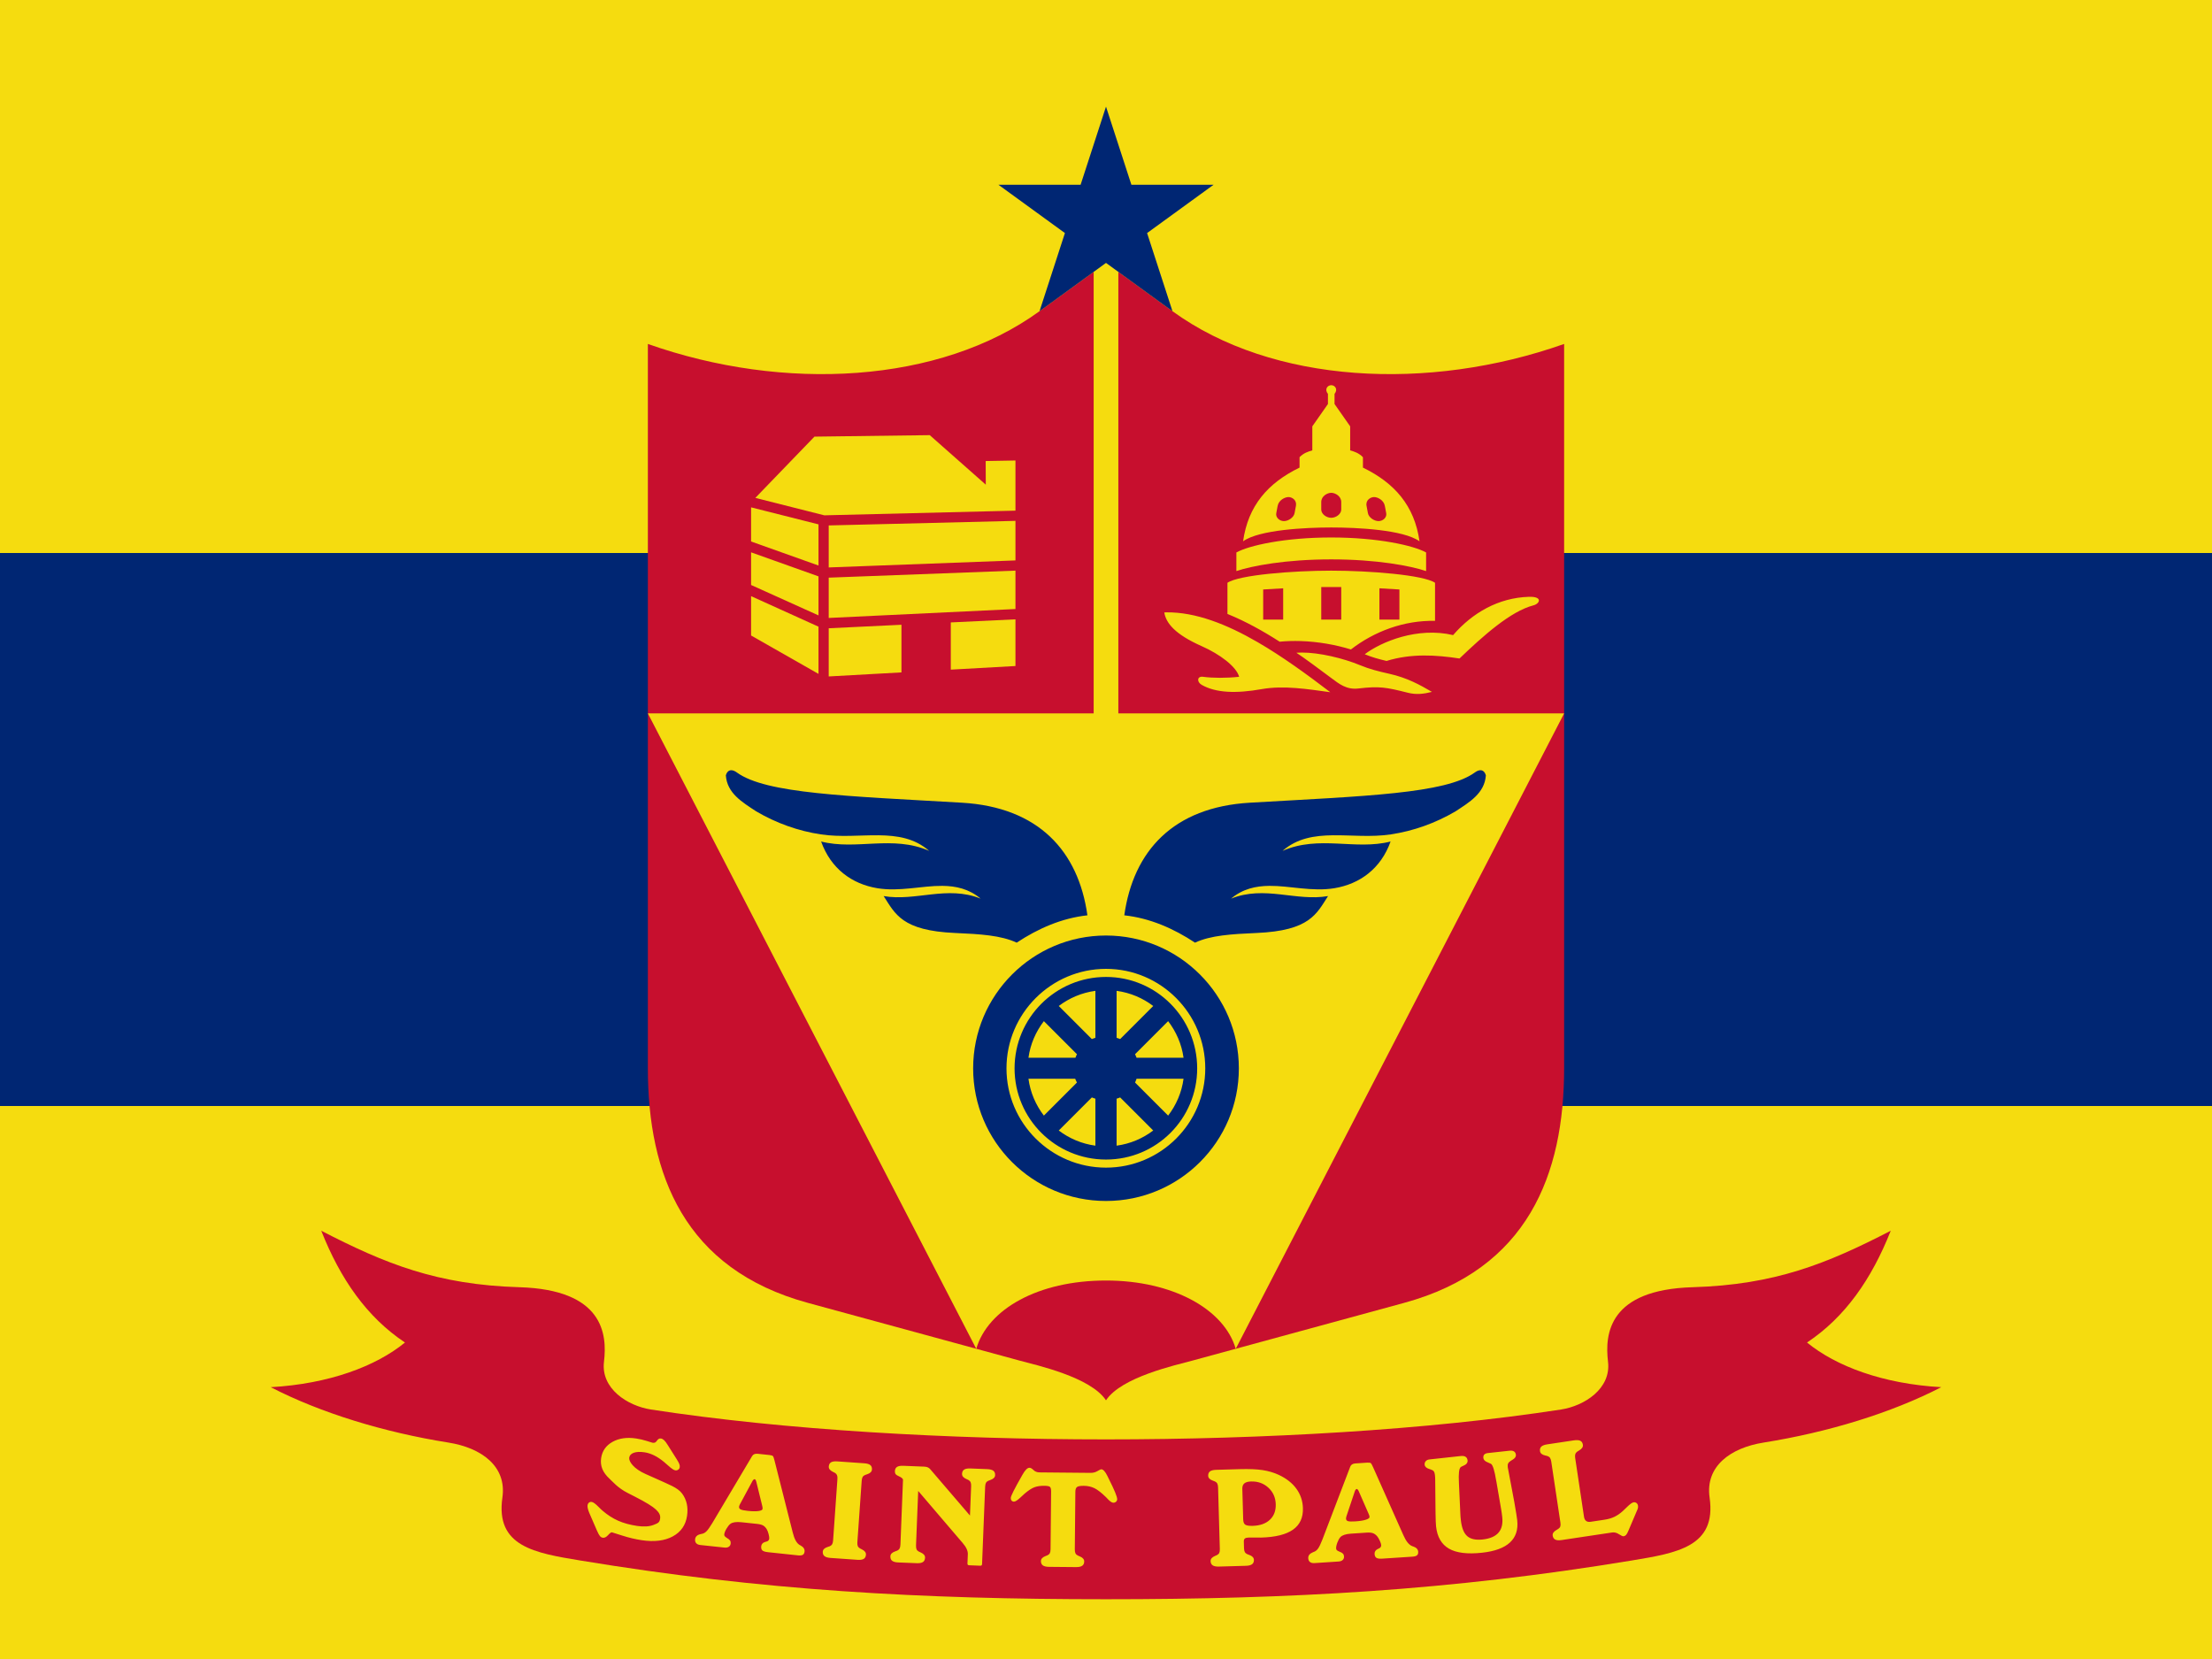 <?xml version="1.0" encoding="UTF-8" standalone="no"?>
<!-- Created with Inkscape (http://www.inkscape.org/) -->
<svg
   xmlns:dc="http://purl.org/dc/elements/1.1/"
   xmlns:cc="http://creativecommons.org/ns#"
   xmlns:rdf="http://www.w3.org/1999/02/22-rdf-syntax-ns#"
   xmlns:svg="http://www.w3.org/2000/svg"
   xmlns="http://www.w3.org/2000/svg"
   xmlns:sodipodi="http://sodipodi.sourceforge.net/DTD/sodipodi-0.dtd"
   xmlns:inkscape="http://www.inkscape.org/namespaces/inkscape"
   width="650"
   height="487.5"
   id="svg2"
   sodipodi:version="0.32"
   inkscape:version="0.46"
   version="1.0"
   sodipodi:docname="Flag of St. Paul, Minnesota.svg"
   sodipodi:docbase="F:\"
   inkscape:output_extension="org.inkscape.output.svg.inkscape">
  <defs
     id="defs4">
    <inkscape:perspective
       sodipodi:type="inkscape:persp3d"
       inkscape:vp_x="0 : 526.18109 : 1"
       inkscape:vp_y="0 : 1000 : 0"
       inkscape:vp_z="744.09448 : 526.18109 : 1"
       inkscape:persp3d-origin="372.04724 : 350.78739 : 1"
       id="perspective10" />
    <inkscape:perspective
       id="perspective2953"
       inkscape:persp3d-origin="372.04724 : 350.78739 : 1"
       inkscape:vp_z="744.09448 : 526.18109 : 1"
       inkscape:vp_y="0 : 1000 : 0"
       inkscape:vp_x="0 : 526.18109 : 1"
       sodipodi:type="inkscape:persp3d" />
    <inkscape:perspective
       id="perspective3037"
       inkscape:persp3d-origin="372.04724 : 350.78739 : 1"
       inkscape:vp_z="744.09448 : 526.18109 : 1"
       inkscape:vp_y="0 : 1000 : 0"
       inkscape:vp_x="0 : 526.18109 : 1"
       sodipodi:type="inkscape:persp3d" />
    <inkscape:perspective
       id="perspective3087"
       inkscape:persp3d-origin="372.04724 : 350.78739 : 1"
       inkscape:vp_z="744.09448 : 526.18109 : 1"
       inkscape:vp_y="0 : 1000 : 0"
       inkscape:vp_x="0 : 526.18109 : 1"
       sodipodi:type="inkscape:persp3d" />
    <inkscape:perspective
       id="perspective4372"
       inkscape:persp3d-origin="372.04724 : 350.78739 : 1"
       inkscape:vp_z="744.09448 : 526.18109 : 1"
       inkscape:vp_y="0 : 1000 : 0"
       inkscape:vp_x="0 : 526.18109 : 1"
       sodipodi:type="inkscape:persp3d" />
  </defs>
  <sodipodi:namedview
     id="base"
     pagecolor="#ffffff"
     bordercolor="#666666"
     borderopacity="1.0"
     gridtolerance="10000"
     guidetolerance="10"
     objecttolerance="10"
     inkscape:pageopacity="0.0"
     inkscape:pageshadow="2"
     inkscape:zoom="1.7536248"
     inkscape:cx="305.21016"
     inkscape:cy="70.567428"
     inkscape:document-units="px"
     inkscape:current-layer="layer1"
     showgrid="false"
     width="800px"
     inkscape:window-width="1280"
     inkscape:window-height="952"
     inkscape:window-x="-4"
     inkscape:window-y="-4"
     showguides="false"
     inkscape:guide-bbox="true">
    <inkscape:grid
       type="xygrid"
       id="grid2383"
       visible="true"
       enabled="true" />
    <sodipodi:guide
       orientation="1,0"
       position="0,533.086"
       id="guide2469" />
    <sodipodi:guide
       orientation="0,1"
       position="650"
       id="guide2473" />
    <sodipodi:guide
       orientation="1,0"
       position="325"
       id="guide2547" />
    <sodipodi:guide
       orientation="horizontal"
       position="-7,487.5"
       id="guide2914" />
    <sodipodi:guide
       orientation="horizontal"
       position="0"
       id="guide2916" />
    <sodipodi:guide
       orientation="horizontal"
       position="-168.254,243.75"
       id="guide2918" />
    <sodipodi:guide
       orientation="1,0"
       position="650,597"
       id="guide2853" />
  </sodipodi:namedview>
  <g
     inkscape:label="Layer 1"
     inkscape:groupmode="layer"
     id="layer1">
    <rect
       style="opacity:1;fill:#f5dc0f;fill-opacity:1;fill-rule:nonzero;stroke:none;stroke-width:0.5;stroke-linecap:butt;stroke-linejoin:round;stroke-miterlimit:4;stroke-dasharray:none;stroke-dashoffset:0;stroke-opacity:1"
       id="rect4233"
       width="650"
       height="487.5"
       x="0"
       y="0" />
    <rect
       y="162.5"
       x="-1.030287e-13"
       height="162.5"
       width="650"
       id="rect4229"
       style="opacity:1;fill:#002673;fill-opacity:1;fill-rule:nonzero;stroke:none;stroke-width:0.5;stroke-linecap:butt;stroke-linejoin:round;stroke-miterlimit:4;stroke-dasharray:none;stroke-dashoffset:0;stroke-opacity:1" />
    <path
       id="path4143"
       style="fill:#c70f2e;fill-rule:evenodd;stroke:none;stroke-width:1px;stroke-linecap:butt;stroke-linejoin:miter;stroke-opacity:1;fill-opacity:1"
       d="M 325,411.486 C 320.487,404.633 304.47,401.139 299.629,399.819 L 237.399,382.852 C 201.082,372.95 190.377,345.163 190.377,313.909 L 190.377,101.07 C 230.318,115.186 276.088,112.787 305.456,91.454 L 325,77.257 L 344.544,91.454 C 373.912,112.787 419.682,115.186 459.623,101.07 L 459.623,313.909 C 459.623,345.163 448.918,372.95 412.601,382.852 L 350.371,399.819 C 345.53,401.139 329.513,404.633 325,411.486 z"
       sodipodi:nodetypes="cssscscscsssc" />
    <path
       style="fill:#f5dc0f;fill-rule:evenodd;stroke:none;stroke-width:1px;stroke-linecap:butt;stroke-linejoin:miter;stroke-opacity:1;fill-opacity:1"
       d="M 325,74.247 L 321.375,77.497 L 321.375,209.625 L 190.375,209.625 L 286.875,396.344 C 290.296,384.678 305.082,376.281 325,376.281 C 344.565,376.281 359.704,384.678 363.125,396.344 L 459.625,209.625 L 328.625,209.625 L 328.625,77.497 L 325,74.247 z"
       id="path4148"
       sodipodi:nodetypes="cccccsccccc" />
    <path
       id="path3115"
       style="fill:#f5dc0f;fill-rule:evenodd;stroke:none;stroke-width:0.983px;stroke-linecap:butt;stroke-linejoin:miter;stroke-opacity:1;fill-opacity:1"
       d="M 391.188,113.188 C 390.125,113.188 389.111,114.36 390.219,115.75 L 390.219,118.719 L 385.625,125.281 L 385.625,132.344 C 384.376,132.708 383.124,133.09 381.875,134.344 L 381.875,137.406 C 372.578,141.929 366.752,148.588 365.281,159.062 C 369.997,155.669 383.68,155 391.188,155 C 398.82,155 412.41,155.669 417.125,159.062 C 415.654,148.588 409.797,141.929 400.5,137.406 L 400.5,134.344 C 399.251,133.09 397.999,132.708 396.75,132.344 L 396.75,125.281 L 392.156,118.719 L 392.156,115.75 C 393.264,114.36 392.25,113.188 391.188,113.188 z M 391.188,144.812 C 392.329,144.813 394.125,145.758 394.125,147.531 L 394.125,149.75 C 394.125,151.015 392.638,152.156 391.188,152.156 C 389.72,152.156 388.25,151.015 388.25,149.75 L 388.25,147.531 C 388.25,145.758 390.046,144.812 391.188,144.812 z M 378.625,146.062 C 379.673,146.062 381.132,146.954 380.812,148.656 L 380.406,150.812 C 380.178,152.027 378.628,153.125 377.281,153.125 C 375.95,153.125 374.803,152.027 375.031,150.812 L 375.438,148.656 C 375.757,146.954 377.577,146.062 378.625,146.062 z M 403.781,146.062 C 404.829,146.062 406.618,146.954 406.938,148.656 L 407.344,150.812 C 407.572,152.027 406.425,153.125 405.094,153.125 C 403.747,153.125 402.197,152.027 401.969,150.812 L 401.562,148.656 C 401.243,146.954 402.733,146.062 403.781,146.062 z M 391.188,157.938 C 377.512,157.938 366.993,160.291 363.312,162.344 L 363.312,167.812 C 367.856,166.283 377.77,164.375 391.188,164.375 C 404.605,164.375 414.519,166.283 419.062,167.812 L 419.062,162.344 C 415.382,160.291 404.863,157.938 391.188,157.938 z M 391.188,167.688 C 379.851,167.688 364.063,168.951 360.688,171.25 L 360.688,180.406 C 366.015,182.577 371.096,185.396 376.031,188.562 C 378.056,188.371 380.102,188.31 382.156,188.375 C 387.324,188.538 392.467,189.456 396.969,190.844 C 403.888,185.494 412.618,182.252 421.688,182.438 L 421.688,171.25 C 418.312,168.951 402.524,167.688 391.188,167.688 z M 388.25,172.5 L 394.125,172.5 L 394.125,182.062 L 388.25,182.062 L 388.25,172.5 z M 377.062,172.875 L 377.062,182.062 L 371.188,182.062 L 371.188,173.219 L 377.062,172.875 z M 405.344,172.875 L 411.219,173.219 L 411.219,182.062 L 405.344,182.062 L 405.344,172.875 z M 342.75,179.938 C 342.54,179.94 342.335,179.962 342.125,179.969 C 342.643,183.137 345.34,186.429 353.125,189.875 C 358.455,192.234 363.312,195.875 364.125,198.875 C 360.38,199.283 356.326,199.266 353.5,198.875 C 351.754,198.634 351.623,200.392 353.125,201.25 C 357.234,203.596 363.125,203.854 370.75,202.5 C 377.237,201.348 384.349,202.515 390.906,203.406 C 383.947,198.102 376.767,192.879 369.594,188.719 C 360.403,183.387 351.289,179.842 342.75,179.938 z M 382.5,191.75 C 381.952,191.751 381.441,191.772 380.938,191.812 C 382.598,192.841 388.847,197.477 391.125,199.188 C 393.563,201.018 395.704,202.718 399.156,202.312 C 405.305,201.591 407.289,201.941 413.688,203.562 C 416.173,204.192 418.374,203.918 420.781,203.312 C 417.186,201.214 413.529,199.181 408.281,198 C 405.018,197.265 402.502,196.648 399.656,195.469 C 394.714,193.421 387.698,191.74 382.5,191.75 z M 449.25,175.375 C 440.32,175.656 432.658,180.07 427,186.625 C 416.511,184.145 405.881,188.593 401.031,192.25 C 403.121,193.114 405.049,193.658 407.438,194.219 C 414.695,191.987 421.897,192.435 428.875,193.5 C 435.817,186.865 443.846,179.625 450.625,177.875 C 452.459,177.402 453.474,175.242 449.25,175.375 z"
       sodipodi:nodetypes="ccccccccscccccccccccsccccccsccccccsccccccscccccccscccccccccccccccccccccscssscscccssscssccccccsc" />
    <path
       style="fill:#f5dc0f;fill-rule:evenodd;stroke:none;stroke-width:1px;stroke-linecap:butt;stroke-linejoin:miter;stroke-opacity:1;fill-opacity:1"
       d="M 273.206,127.868 L 239.331,128.305 L 221.956,146.305 L 242.237,151.43 L 298.394,150.055 L 298.394,135.318 L 289.644,135.474 L 289.677,142.422 L 273.206,127.868 z M 220.706,149.086 L 220.706,159.118 L 240.519,166.18 L 240.519,154.086 L 220.706,149.086 z M 298.394,153.055 L 243.519,154.399 L 243.519,166.743 L 298.394,164.68 L 298.394,153.055 z M 220.706,162.305 L 220.706,171.899 L 240.519,180.836 L 240.519,169.368 L 220.706,162.305 z M 298.394,167.68 L 243.519,169.743 L 243.519,181.586 L 298.394,178.961 L 298.394,167.68 z M 220.706,175.18 L 220.706,186.743 L 240.519,198.024 L 240.519,184.149 L 220.706,175.18 z M 298.394,181.993 L 279.394,182.899 L 279.394,196.774 L 298.394,195.711 L 298.394,181.993 z M 264.894,183.586 L 243.519,184.618 L 243.519,198.774 L 264.894,197.586 L 264.894,183.586 z"
       id="path3992"
       sodipodi:nodetypes="cccccccccccccccccccccccccccccccccccccccccccc" />
    <path
       style="fill:#002673;fill-rule:evenodd;stroke:none;stroke-width:1px;stroke-linecap:butt;stroke-linejoin:miter;stroke-opacity:1;fill-opacity:1"
       d="M 434.844,226.344 C 434.382,226.397 433.895,226.622 433.375,227 C 424.788,233.239 401.229,233.907 367.281,235.875 C 344.718,237.183 333.024,250.11 330.375,268.969 C 337.913,269.79 344.863,272.838 351.156,277 C 355.773,274.844 361.877,274.479 369.281,274.156 C 384.912,273.475 386.865,268.539 390.25,263.312 C 380.886,264.945 371.599,260.097 361.75,264.062 C 365.159,261.197 368.984,260.35 373,260.312 C 379.033,260.256 385.58,262.086 392.125,261 C 399.582,259.763 405.781,255.254 408.625,247.281 C 398.279,249.937 387.637,245.315 376.875,250.031 C 385.47,242.551 397.198,246.907 408.688,245.188 C 415.354,244.19 421.845,241.864 427.707,238.415 C 431.834,235.701 436.252,233.1 436.625,227.844 C 436.286,226.681 435.614,226.255 434.844,226.344 z"
       id="path4061"
       inkscape:transform-center-x="-58.543373"
       inkscape:transform-center-y="27.577165"
       sodipodi:nodetypes="cssccsccssccsccc" />
    <path
       transform="translate(0,13.347)"
       style="fill:#002673;fill-opacity:1;fill-rule:nonzero;stroke:none;stroke-width:0.5;stroke-linecap:butt;stroke-linejoin:round;stroke-miterlimit:4;stroke-dashoffset:0;stroke-opacity:1"
       d="M 325,17.981 L 332.462,40.944 L 356.607,40.945 L 337.074,55.138 L 344.534,78.102 L 325,63.911 L 305.466,78.102 L 312.926,55.138 L 293.393,40.945 L 317.538,40.944 L 325,17.981 z"
       id="path4162" />
    <path
       id="path4184"
       style="fill:#c70f2e;fill-opacity:1;fill-rule:evenodd;stroke:none;stroke-width:1px;stroke-linecap:butt;stroke-linejoin:miter;stroke-opacity:1"
       d="M 325,469.938 C 270.68,469.938 224.044,467.392 170.558,458.562 C 157.102,456.341 145.559,454.456 147.63,440.062 C 148.949,430.898 141.536,425.459 131.786,423.906 C 112.876,420.894 94.25,415.209 79.554,407.625 C 96.674,406.661 110.489,401.474 119.002,394.5 C 107.85,387.09 100.036,375.909 94.4,361.656 C 113.167,371.341 128.406,377.531 152.621,378.25 C 177.234,378.981 178.47,391.928 177.481,400.156 C 176.536,408.024 184.356,413.117 191.296,414.188 C 230.436,420.224 278.946,422.969 325,422.969 C 371.054,422.969 419.564,420.224 458.704,414.188 C 465.644,413.117 473.464,408.024 472.519,400.156 C 471.53,391.928 472.766,378.981 497.379,378.25 C 521.594,377.531 536.833,371.341 555.6,361.656 C 549.964,375.909 542.15,387.09 530.998,394.5 C 539.511,401.474 553.326,406.661 570.446,407.625 C 555.75,415.209 537.124,420.894 518.214,423.906 C 508.464,425.459 501.051,430.898 502.37,440.062 C 504.441,454.456 492.898,456.341 479.442,458.562 C 425.956,467.392 379.32,469.938 325,469.938 z"
       sodipodi:nodetypes="cssscccssszssscccsssz" />
    <path
       style="font-size:40px;font-style:normal;font-variant:normal;font-weight:normal;font-stretch:normal;text-align:center;line-height:125%;writing-mode:lr-tb;text-anchor:middle;fill:#f5dc0f;fill-opacity:1;stroke:none;stroke-width:1px;stroke-linecap:butt;stroke-linejoin:miter;stroke-opacity:1;font-family:Windsor BT;-inkscape-font-specification:Windsor BT"
       d="M 173.139,444.516 C 172.956,444.067 172.82,443.655 172.731,443.28 C 172.642,442.905 172.617,442.588 172.656,442.331 C 172.708,441.983 172.846,441.721 173.07,441.544 C 173.294,441.366 173.56,441.301 173.869,441.347 C 174.32,441.414 174.98,441.888 175.849,442.769 C 176.363,443.293 176.784,443.692 177.112,443.964 C 178.571,445.21 180.092,446.181 181.673,446.878 C 183.254,447.575 185.1,448.081 187.212,448.397 C 189.195,448.693 190.824,448.588 192.098,448.08 C 193.372,447.573 193.807,447.401 193.975,446.28 C 194.127,445.263 193.724,444.512 192.768,443.599 C 191.812,442.685 189.768,441.429 186.637,439.829 C 186.125,439.555 185.397,439.182 184.454,438.712 C 181.528,437.235 179.967,435.3 179.2,434.62 C 178.145,433.659 177.413,432.677 177.003,431.675 C 176.594,430.672 176.475,429.598 176.646,428.452 C 176.96,426.353 178.072,424.768 179.983,423.698 C 181.894,422.627 184.208,422.295 186.925,422.701 C 187.981,422.859 189.04,423.106 190.103,423.443 C 191.165,423.779 191.715,423.95 191.754,423.956 C 192.05,424 192.294,423.977 192.485,423.888 C 192.676,423.798 192.865,423.615 193.05,423.34 C 193.22,423.089 193.398,422.911 193.584,422.808 C 193.771,422.704 193.98,422.669 194.212,422.704 C 194.534,422.752 194.85,422.925 195.162,423.221 C 195.473,423.518 195.824,423.985 196.216,424.623 L 198.835,428.767 C 199.24,429.406 199.503,429.893 199.624,430.227 C 199.745,430.561 199.786,430.864 199.745,431.134 C 199.699,431.443 199.547,431.687 199.29,431.866 C 199.033,432.045 198.744,432.11 198.422,432.062 C 197.997,431.998 197.297,431.525 196.323,430.642 C 195.824,430.199 195.422,429.849 195.118,429.593 C 194.121,428.773 193.154,428.131 192.216,427.669 C 191.278,427.206 190.339,426.904 189.399,426.764 C 188.098,426.569 187.048,426.613 186.249,426.895 C 185.45,427.177 184.999,427.66 184.897,428.342 C 184.736,429.424 186.168,431.602 189.766,433.167 C 191.101,433.748 192.15,434.215 192.914,434.566 C 196.396,436.192 199.096,437.064 200.442,438.891 C 201.789,440.718 202.271,442.906 201.89,445.456 C 201.484,448.173 200.085,450.179 197.693,451.474 C 195.3,452.769 192.256,453.14 188.561,452.588 C 186.68,452.307 184.773,451.854 182.839,451.229 C 180.905,450.604 179.893,450.285 179.803,450.271 C 179.584,450.239 179.21,450.515 178.681,451.101 C 178.153,451.687 177.637,451.942 177.135,451.867 C 176.813,451.819 176.534,451.659 176.299,451.387 C 176.063,451.115 175.763,450.563 175.401,449.732 L 173.139,444.516 z M 217.429,442.039 C 217.346,442.201 217.286,442.339 217.247,442.452 C 217.209,442.566 217.186,442.662 217.178,442.74 C 217.139,443.102 217.294,443.371 217.642,443.545 C 217.99,443.719 218.682,443.862 219.718,443.971 C 221.039,444.111 222.088,444.128 222.865,444.02 C 223.643,443.913 224.048,443.704 224.081,443.393 C 224.096,443.251 224.094,443.11 224.076,442.97 C 224.059,442.831 224.022,442.654 223.966,442.438 L 222.238,435.4 C 222.182,435.185 222.112,435.01 222.028,434.877 C 221.944,434.744 221.863,434.673 221.785,434.665 C 221.669,434.652 221.546,434.702 221.416,434.812 C 221.287,434.923 221.172,435.078 221.072,435.277 L 217.429,442.039 z M 205.809,454.006 C 205.265,453.948 204.858,453.774 204.588,453.483 C 204.317,453.193 204.208,452.802 204.26,452.31 C 204.344,451.52 204.895,451.015 205.914,450.796 C 206.168,450.744 206.362,450.699 206.497,450.661 C 206.917,450.536 207.318,450.27 207.701,449.866 C 208.085,449.461 208.625,448.687 209.322,447.543 L 220.774,428.273 C 220.837,428.174 220.909,428.051 220.99,427.903 C 221.311,427.347 221.866,427.112 222.656,427.195 L 226.074,427.558 C 226.631,427.617 226.98,427.723 227.121,427.875 C 227.262,428.028 227.419,428.46 227.592,429.172 L 232.866,450.001 C 232.885,450.068 232.913,450.176 232.95,450.324 C 233.414,452.246 234.09,453.47 234.977,453.996 C 235.05,454.043 235.143,454.092 235.255,454.143 C 236.109,454.613 236.498,455.205 236.423,455.917 C 236.373,456.383 236.201,456.705 235.908,456.883 C 235.614,457.062 235.143,457.117 234.496,457.048 L 225.697,456.115 C 224.869,456.027 224.311,455.853 224.024,455.594 C 223.738,455.334 223.624,454.926 223.683,454.369 C 223.714,454.072 223.823,453.815 224.01,453.599 C 224.196,453.383 224.446,453.226 224.757,453.128 C 224.866,453.087 225.001,453.049 225.162,453.014 C 225.699,452.888 225.992,452.591 226.042,452.125 C 226.071,451.853 226.012,451.421 225.865,450.83 C 225.718,450.238 225.54,449.761 225.329,449.398 C 225.029,448.895 224.676,448.524 224.269,448.284 C 223.862,448.044 223.264,447.883 222.474,447.799 L 217.832,447.307 C 217.094,447.228 216.456,447.23 215.917,447.31 C 215.378,447.39 214.953,447.545 214.64,447.774 C 214.241,448.085 213.849,448.57 213.465,449.23 C 213.08,449.89 212.864,450.453 212.814,450.919 C 212.778,451.255 213.019,451.576 213.537,451.879 C 213.586,451.911 213.617,451.934 213.628,451.948 C 214.061,452.19 214.359,452.435 214.523,452.681 C 214.686,452.928 214.751,453.213 214.717,453.536 C 214.67,453.977 214.485,454.304 214.161,454.518 C 213.837,454.733 213.416,454.813 212.898,454.758 L 205.809,454.006 z M 244.035,457.799 C 243.217,457.741 242.626,457.563 242.262,457.263 C 241.898,456.963 241.736,456.527 241.776,455.956 C 241.821,455.32 242.304,454.858 243.225,454.57 C 243.492,454.484 243.686,454.42 243.806,454.376 C 244.129,454.242 244.368,454.047 244.523,453.79 C 244.678,453.533 244.774,453.152 244.809,452.645 L 246.076,434.643 C 246.112,434.136 246.071,433.745 245.953,433.469 C 245.836,433.193 245.627,432.966 245.326,432.789 C 245.201,432.715 245.018,432.623 244.777,432.515 C 243.906,432.101 243.492,431.576 243.537,430.94 C 243.578,430.355 243.8,429.943 244.202,429.704 C 244.604,429.465 245.214,429.374 246.032,429.432 L 253.981,429.991 C 254.799,430.049 255.388,430.224 255.746,430.517 C 256.103,430.809 256.262,431.248 256.221,431.833 C 256.176,432.469 255.7,432.932 254.792,433.22 C 254.525,433.306 254.337,433.371 254.23,433.415 C 253.894,433.548 253.649,433.743 253.493,434 C 253.338,434.257 253.243,434.638 253.207,435.145 L 251.94,453.147 C 251.904,453.654 251.945,454.045 252.063,454.321 C 252.181,454.597 252.396,454.824 252.71,455.003 C 252.81,455.062 252.987,455.153 253.239,455.275 C 254.098,455.688 254.505,456.212 254.46,456.849 C 254.419,457.433 254.2,457.845 253.805,458.085 C 253.409,458.325 252.803,458.416 251.984,458.358 L 244.035,457.799 z M 265.347,434.887 C 265.355,434.705 265.254,434.522 265.047,434.338 C 264.839,434.154 264.537,433.976 264.139,433.803 C 263.665,433.602 263.348,433.391 263.187,433.169 C 263.027,432.948 262.953,432.662 262.967,432.31 C 262.991,431.725 263.2,431.306 263.594,431.055 C 263.988,430.804 264.595,430.694 265.415,430.727 L 271.582,430.972 C 271.959,430.987 272.286,431.049 272.562,431.158 C 272.838,431.266 273.076,431.429 273.275,431.645 L 285.025,445.346 L 285.369,436.72 C 285.389,436.212 285.336,435.823 285.21,435.55 C 285.084,435.278 284.868,435.058 284.562,434.889 C 284.421,434.819 284.236,434.733 284.005,434.633 C 283.108,434.245 282.673,433.733 282.698,433.095 C 282.721,432.51 282.93,432.091 283.324,431.84 C 283.719,431.588 284.332,431.479 285.165,431.512 L 290.083,431.708 C 290.916,431.741 291.519,431.898 291.892,432.18 C 292.265,432.462 292.44,432.896 292.417,433.482 C 292.391,434.119 291.916,434.595 290.992,434.91 C 290.754,434.992 290.569,435.063 290.436,435.123 C 290.104,435.266 289.868,435.469 289.728,435.73 C 289.587,435.992 289.507,436.376 289.486,436.883 L 288.585,459.541 C 288.577,459.749 288.532,459.894 288.451,459.976 C 288.369,460.057 288.231,460.094 288.036,460.086 L 284.796,459.957 C 284.601,459.95 284.466,459.902 284.391,459.814 C 284.317,459.727 284.283,459.579 284.292,459.371 L 284.398,456.697 C 284.437,455.708 283.915,454.593 282.831,453.351 C 282.719,453.216 282.638,453.122 282.588,453.067 L 269.813,438.114 L 269.178,454.059 C 269.158,454.579 269.207,454.979 269.326,455.257 C 269.445,455.535 269.665,455.759 269.984,455.928 C 270.099,455.985 270.284,456.07 270.54,456.185 C 271.424,456.572 271.853,457.084 271.828,457.722 C 271.804,458.32 271.598,458.748 271.21,459.007 C 270.822,459.265 270.211,459.377 269.379,459.344 L 263.973,459.129 C 263.14,459.096 262.537,458.935 262.164,458.647 C 261.791,458.358 261.617,457.915 261.641,457.316 C 261.666,456.679 262.128,456.202 263.027,455.886 C 263.291,455.792 263.476,455.722 263.582,455.674 C 263.927,455.531 264.176,455.323 264.331,455.049 C 264.485,454.775 264.572,454.384 264.592,453.876 L 265.347,434.887 z M 308.267,460.422 C 307.433,460.414 306.826,460.272 306.445,459.995 C 306.063,459.718 305.875,459.293 305.88,458.72 C 305.886,458.082 306.34,457.591 307.242,457.248 C 307.503,457.147 307.692,457.07 307.81,457.019 C 308.137,456.866 308.367,456.656 308.5,456.391 C 308.632,456.125 308.701,455.738 308.706,455.231 L 308.869,438.3 C 308.876,437.571 308.76,437.108 308.521,436.91 C 308.282,436.713 307.726,436.61 306.854,436.602 C 305.734,436.591 304.779,436.732 303.988,437.024 C 303.198,437.317 302.251,437.926 301.149,438.854 C 300.834,439.124 300.427,439.498 299.928,439.975 C 299.008,440.839 298.353,441.269 297.962,441.265 C 297.676,441.263 297.446,441.163 297.272,440.966 C 297.098,440.769 297.012,440.508 297.015,440.182 C 297.021,439.636 298.108,437.465 300.279,433.669 L 300.438,433.378 C 300.849,432.653 301.221,432.125 301.556,431.796 C 301.892,431.468 302.215,431.305 302.528,431.307 C 302.853,431.31 303.245,431.536 303.703,431.982 C 304.161,432.429 304.742,432.656 305.445,432.663 L 320.483,432.802 C 321.226,432.809 321.891,432.636 322.481,432.284 C 323.07,431.931 323.449,431.756 323.618,431.757 C 324.178,431.762 324.778,432.419 325.416,433.727 C 325.531,433.976 325.627,434.172 325.704,434.316 C 326.637,436.173 327.301,437.586 327.696,438.553 C 328.091,439.52 328.286,440.186 328.283,440.551 C 328.28,440.837 328.171,441.08 327.954,441.28 C 327.737,441.48 327.473,441.579 327.16,441.576 C 326.756,441.572 326.232,441.235 325.587,440.565 C 325.368,440.315 325.188,440.125 325.046,439.993 C 323.678,438.653 322.531,437.756 321.604,437.305 C 320.677,436.854 319.641,436.623 318.495,436.612 C 317.505,436.603 316.843,436.714 316.509,436.945 C 316.175,437.177 316.005,437.637 315.998,438.327 L 315.834,455.297 C 315.83,455.791 315.894,456.176 316.029,456.451 C 316.163,456.726 316.398,456.943 316.735,457.102 C 316.865,457.168 317.047,457.248 317.28,457.341 C 318.162,457.701 318.6,458.2 318.594,458.838 C 318.589,459.411 318.393,459.832 318.007,460.102 C 317.62,460.372 317.01,460.503 316.177,460.495 L 308.267,460.422 z M 365.313,446.458 C 365.336,447.265 365.543,447.794 365.935,448.043 C 366.326,448.292 367.049,448.402 368.103,448.372 C 370.264,448.311 371.947,447.716 373.152,446.587 C 374.357,445.459 374.933,443.938 374.879,442.025 C 374.823,440.059 374.102,438.438 372.718,437.162 C 371.333,435.886 369.639,435.276 367.635,435.333 C 366.75,435.358 366.1,435.536 365.686,435.867 C 365.272,436.198 365.062,436.702 365.055,437.38 L 365.313,446.458 z M 365.555,454.971 C 365.569,455.452 365.651,455.824 365.802,456.087 C 365.953,456.35 366.193,456.555 366.523,456.702 C 366.641,456.75 366.832,456.823 367.096,456.92 C 367.991,457.246 368.447,457.728 368.465,458.366 C 368.482,458.938 368.302,459.367 367.925,459.651 C 367.549,459.935 366.945,460.089 366.112,460.113 L 358.185,460.338 C 357.352,460.362 356.74,460.243 356.348,459.98 C 355.956,459.718 355.752,459.3 355.736,458.728 C 355.718,458.09 356.159,457.582 357.061,457.205 C 357.318,457.094 357.504,457.01 357.62,456.955 C 357.941,456.789 358.163,456.575 358.286,456.31 C 358.408,456.046 358.463,455.667 358.449,455.173 L 357.935,437.094 C 357.92,436.586 357.841,436.201 357.697,435.938 C 357.552,435.675 357.322,435.47 357.005,435.323 C 356.886,435.274 356.696,435.201 356.432,435.105 C 355.511,434.779 355.042,434.297 355.023,433.66 C 355.007,433.074 355.187,432.642 355.563,432.365 C 355.939,432.087 356.544,431.936 357.377,431.912 L 364.308,431.715 C 367.067,431.637 369.307,431.73 371.027,431.993 C 372.748,432.257 374.321,432.72 375.747,433.383 C 378.004,434.439 379.739,435.803 380.953,437.475 C 382.166,439.147 382.803,441.05 382.864,443.185 C 382.943,445.97 381.967,448.076 379.937,449.501 C 377.906,450.927 374.776,451.699 370.546,451.82 C 370.142,451.831 369.546,451.829 368.758,451.812 C 367.969,451.795 367.38,451.792 366.989,451.804 C 366.429,451.819 366.038,451.915 365.815,452.091 C 365.592,452.267 365.487,452.569 365.499,452.999 L 365.555,454.971 z M 395.658,445.546 C 395.604,445.719 395.568,445.865 395.55,445.984 C 395.532,446.103 395.525,446.201 395.53,446.279 C 395.554,446.643 395.752,446.881 396.125,446.993 C 396.498,447.106 397.204,447.128 398.243,447.06 C 399.569,446.973 400.605,446.81 401.353,446.572 C 402.101,446.334 402.464,446.059 402.444,445.747 C 402.434,445.604 402.409,445.465 402.367,445.331 C 402.326,445.197 402.26,445.028 402.168,444.826 L 399.266,438.185 C 399.174,437.982 399.076,437.822 398.97,437.705 C 398.865,437.588 398.773,437.532 398.695,437.537 C 398.578,437.545 398.465,437.614 398.356,437.745 C 398.248,437.877 398.161,438.049 398.097,438.262 L 395.658,445.546 z M 386.247,459.317 C 385.701,459.353 385.27,459.25 384.954,459.01 C 384.638,458.77 384.464,458.403 384.432,457.909 C 384.38,457.117 384.837,456.526 385.803,456.136 C 386.045,456.042 386.229,455.964 386.355,455.904 C 386.747,455.709 387.097,455.379 387.406,454.915 C 387.715,454.451 388.116,453.596 388.608,452.35 L 396.61,431.411 C 396.655,431.303 396.705,431.17 396.76,431.009 C 396.981,430.408 397.488,430.081 398.281,430.029 L 401.711,429.804 C 402.27,429.767 402.631,429.812 402.796,429.938 C 402.961,430.064 403.19,430.464 403.482,431.136 L 412.227,450.762 C 412.257,450.825 412.303,450.926 412.364,451.066 C 413.148,452.88 414.023,453.971 414.986,454.339 C 415.067,454.373 415.167,454.405 415.286,454.437 C 416.207,454.755 416.691,455.271 416.738,455.985 C 416.769,456.453 416.655,456.8 416.396,457.026 C 416.136,457.252 415.682,457.386 415.032,457.428 L 406.204,458.008 C 405.372,458.062 404.793,457.986 404.466,457.779 C 404.139,457.572 403.958,457.189 403.921,456.631 C 403.901,456.332 403.965,456.06 404.112,455.816 C 404.259,455.571 404.478,455.374 404.768,455.224 C 404.869,455.166 404.995,455.105 405.148,455.043 C 405.656,454.827 405.894,454.485 405.864,454.017 C 405.846,453.745 405.714,453.329 405.469,452.771 C 405.223,452.213 404.966,451.773 404.697,451.452 C 404.315,451.007 403.904,450.701 403.462,450.534 C 403.021,450.368 402.404,450.31 401.611,450.362 L 396.953,450.668 C 396.213,450.716 395.584,450.826 395.066,450.997 C 394.549,451.168 394.156,451.393 393.887,451.671 C 393.547,452.046 393.243,452.591 392.977,453.307 C 392.711,454.022 392.593,454.614 392.624,455.082 C 392.646,455.42 392.938,455.694 393.5,455.905 C 393.553,455.928 393.587,455.945 393.601,455.957 C 394.068,456.122 394.404,456.312 394.607,456.527 C 394.811,456.742 394.923,457.012 394.944,457.337 C 394.973,457.779 394.846,458.133 394.564,458.399 C 394.281,458.666 393.88,458.816 393.36,458.85 L 386.247,459.317 z M 429.262,427.853 C 429.857,427.788 430.324,427.865 430.662,428.083 C 431.001,428.302 431.196,428.651 431.248,429.129 C 431.326,429.841 430.874,430.388 429.894,430.77 C 429.543,430.913 429.32,431.029 429.225,431.118 C 428.734,431.538 428.561,433.077 428.707,435.733 C 428.737,436.253 428.756,436.664 428.762,436.964 L 429.14,445.116 C 429.148,445.312 429.161,445.517 429.178,445.731 C 429.194,445.945 429.225,446.259 429.271,446.674 C 429.517,448.939 430.141,450.511 431.14,451.391 C 432.14,452.271 433.656,452.6 435.688,452.379 C 437.824,452.146 439.369,451.483 440.324,450.39 C 441.279,449.297 441.649,447.767 441.435,445.799 C 441.381,445.308 441.328,444.875 441.274,444.501 C 441.22,444.127 441.159,443.753 441.093,443.381 L 439.695,435.242 C 439.692,435.216 439.681,435.178 439.663,435.128 C 439.177,432.116 438.662,430.456 438.118,430.149 C 437.908,430.028 437.605,429.89 437.208,429.737 C 436.388,429.42 435.948,428.99 435.889,428.447 C 435.841,428.007 435.928,427.666 436.151,427.426 C 436.374,427.186 436.731,427.039 437.223,426.985 L 443.611,426.289 C 444.154,426.229 444.585,426.304 444.902,426.511 C 445.219,426.719 445.403,427.049 445.452,427.502 C 445.511,428.046 445.172,428.535 444.433,428.969 C 444.225,429.097 444.065,429.193 443.954,429.257 C 443.562,429.509 443.302,429.767 443.174,430.03 C 443.045,430.293 443.003,430.631 443.049,431.045 C 443.066,431.201 443.082,431.323 443.099,431.413 C 443.115,431.503 443.134,431.593 443.157,431.682 L 444.791,440.365 C 444.83,440.596 444.893,440.936 444.981,441.385 C 445.465,444.135 445.751,445.918 445.839,446.734 C 446.14,449.491 445.428,451.668 443.703,453.264 C 441.977,454.86 439.244,455.862 435.503,456.269 C 431.219,456.737 427.98,456.34 425.786,455.079 C 423.592,453.819 422.326,451.635 421.987,448.529 C 421.915,447.868 421.865,446.564 421.836,444.616 C 421.833,443.751 421.825,443.078 421.812,442.595 L 421.739,434.901 C 421.74,434.665 421.734,434.43 421.721,434.196 C 421.709,433.961 421.688,433.708 421.658,433.436 C 421.605,432.944 421.497,432.586 421.335,432.361 C 421.173,432.137 420.868,431.951 420.419,431.803 C 420.31,431.763 420.174,431.718 420.012,431.671 C 419.158,431.41 418.701,430.995 418.638,430.425 C 418.593,430.011 418.699,429.659 418.956,429.369 C 419.212,429.079 419.573,428.909 420.039,428.858 L 429.262,427.853 z M 458.885,452.548 C 458.061,452.671 457.438,452.627 457.018,452.413 C 456.598,452.2 456.345,451.81 456.26,451.243 C 456.165,450.612 456.542,450.055 457.392,449.572 C 457.634,449.431 457.809,449.325 457.917,449.257 C 458.216,449.054 458.41,448.814 458.5,448.537 C 458.59,448.26 458.599,447.877 458.525,447.388 L 455.841,429.502 C 455.766,429 455.641,428.627 455.466,428.383 C 455.291,428.14 455.038,427.964 454.706,427.856 C 454.582,427.821 454.384,427.772 454.111,427.708 C 453.157,427.495 452.633,427.074 452.538,426.443 C 452.451,425.863 452.578,425.413 452.918,425.092 C 453.259,424.771 453.841,424.549 454.665,424.425 L 462.507,423.248 C 463.331,423.125 463.953,423.166 464.372,423.373 C 464.792,423.58 465.045,423.974 465.132,424.553 C 465.226,425.184 464.856,425.74 464.019,426.221 C 463.79,426.361 463.621,426.465 463.513,426.534 C 463.215,426.737 463.015,426.984 462.914,427.276 C 462.813,427.567 462.799,427.958 462.872,428.447 L 465.466,445.734 C 465.549,446.288 465.757,446.688 466.09,446.934 C 466.424,447.18 466.854,447.264 467.382,447.185 L 471.535,446.561 C 472.604,446.401 473.559,446.119 474.4,445.717 C 475.242,445.314 476.062,444.75 476.862,444.024 C 477.164,443.755 477.555,443.38 478.036,442.9 C 478.941,442 479.606,441.519 480.031,441.455 C 480.353,441.407 480.637,441.476 480.882,441.663 C 481.128,441.85 481.276,442.117 481.328,442.465 C 481.361,442.684 481.355,442.906 481.31,443.13 C 481.264,443.354 481.146,443.664 480.956,444.062 L 478.532,449.758 C 478.271,450.389 478.039,450.816 477.835,451.037 C 477.631,451.259 477.382,451.392 477.085,451.436 C 476.854,451.471 476.402,451.269 475.73,450.83 C 475.059,450.391 474.388,450.221 473.719,450.322 L 458.885,452.548 z"
       id="text4213"
       sodipodi:nodetypes="cssssscssssscccsssssssssssccssssssssssscssssssssscccsssssssccssscccsssssccsccsccsssssccsssssssssccssssssssscccsssssccsssssccsssssccssssscccsssssccscccsssssccsssssccsccsccscccsssssccssssscccsssssccssssssssccsssccssssssssccsssccssssscccssssssscccsssssccsssssccsssssccssssssssscccsssssssccssscccsssssccsccsccsssssccsssssssssccssssssssscccsssssccssssssscccssssccssssssscccssssscccssssssscccsssssccsssssccsssssccsccsssssssccssscc" />
    <path
       style="opacity:1;fill:#002673;fill-opacity:1;fill-rule:nonzero;stroke:none;stroke-width:0.5;stroke-linecap:butt;stroke-linejoin:round;stroke-miterlimit:4;stroke-dasharray:none;stroke-dashoffset:0;stroke-opacity:1"
       d="M 325,274.904 C 303.458,274.904 285.96,292.401 285.96,313.943 C 285.96,335.485 303.458,352.909 325,352.909 C 346.542,352.909 364.04,335.485 364.04,313.943 C 364.04,292.401 346.542,274.904 325,274.904 z M 325,284.701 C 341.105,284.701 354.168,297.838 354.168,313.943 C 354.168,330.048 341.105,343.112 325,343.112 C 308.895,343.112 295.757,330.048 295.757,313.943 C 295.757,297.838 308.895,284.701 325,284.701 z M 325,287.076 C 310.18,287.076 298.132,299.123 298.132,313.943 C 298.132,328.763 310.18,340.737 325,340.737 C 339.82,340.737 351.793,328.763 351.793,313.943 C 351.793,299.123 339.82,287.076 325,287.076 z M 321.883,291.158 L 321.883,304.963 C 321.531,305.085 321.175,305.173 320.844,305.334 L 311.121,295.611 C 314.2,293.273 317.874,291.703 321.883,291.158 z M 328.117,291.158 C 332.126,291.703 335.8,293.273 338.879,295.611 L 329.156,305.334 C 328.825,305.173 328.469,305.085 328.117,304.963 L 328.117,291.158 z M 306.742,300.064 L 316.465,309.787 C 316.297,310.128 316.146,310.463 316.019,310.826 L 302.215,310.826 C 302.761,306.802 304.389,303.151 306.742,300.064 z M 343.258,300.064 C 345.611,303.151 347.239,306.802 347.785,310.826 L 333.981,310.826 C 333.857,310.47 333.699,310.123 333.535,309.787 L 343.258,300.064 z M 302.215,316.986 L 315.945,316.986 C 316.078,317.377 316.284,317.733 316.465,318.1 L 306.742,327.822 C 304.374,324.729 302.752,321.036 302.215,316.986 z M 333.981,316.986 L 347.785,316.986 C 347.248,321.036 345.626,324.729 343.258,327.822 L 333.535,318.1 C 333.708,317.746 333.852,317.363 333.981,316.986 z M 320.844,322.479 C 321.175,322.64 321.531,322.727 321.883,322.85 L 321.883,336.655 C 317.865,336.112 314.204,334.536 311.121,332.201 L 320.844,322.479 z M 329.156,322.479 L 338.879,332.201 C 335.796,334.536 332.135,336.112 328.117,336.655 L 328.117,322.85 C 328.469,322.727 328.825,322.64 329.156,322.479 z"
       id="path4382" />
    <path
       sodipodi:nodetypes="cssccsccssccsccc"
       inkscape:transform-center-y="27.577165"
       inkscape:transform-center-x="58.543377"
       id="path4436"
       d="M 215.07,226.344 C 215.531,226.397 216.018,226.622 216.538,227 C 225.125,233.239 248.684,233.907 282.632,235.875 C 305.195,237.183 316.89,250.11 319.538,268.969 C 312,269.79 305.05,272.838 298.757,277 C 294.14,274.844 288.036,274.479 280.632,274.156 C 265.001,273.475 263.049,268.539 259.663,263.312 C 269.027,264.945 278.314,260.097 288.163,264.062 C 284.754,261.197 280.929,260.35 276.913,260.312 C 270.88,260.256 264.333,262.086 257.788,261 C 250.331,259.763 244.132,255.254 241.288,247.281 C 251.635,249.937 262.277,245.315 273.038,250.031 C 264.444,242.551 252.715,246.907 241.226,245.188 C 234.559,244.19 228.068,241.864 222.206,238.415 C 218.079,235.701 213.662,233.1 213.288,227.844 C 213.627,226.681 214.3,226.255 215.07,226.344 z"
       style="fill:#002673;fill-opacity:1;fill-rule:evenodd;stroke:none;stroke-width:1px;stroke-linecap:butt;stroke-linejoin:miter;stroke-opacity:1" />
  </g>
</svg>
